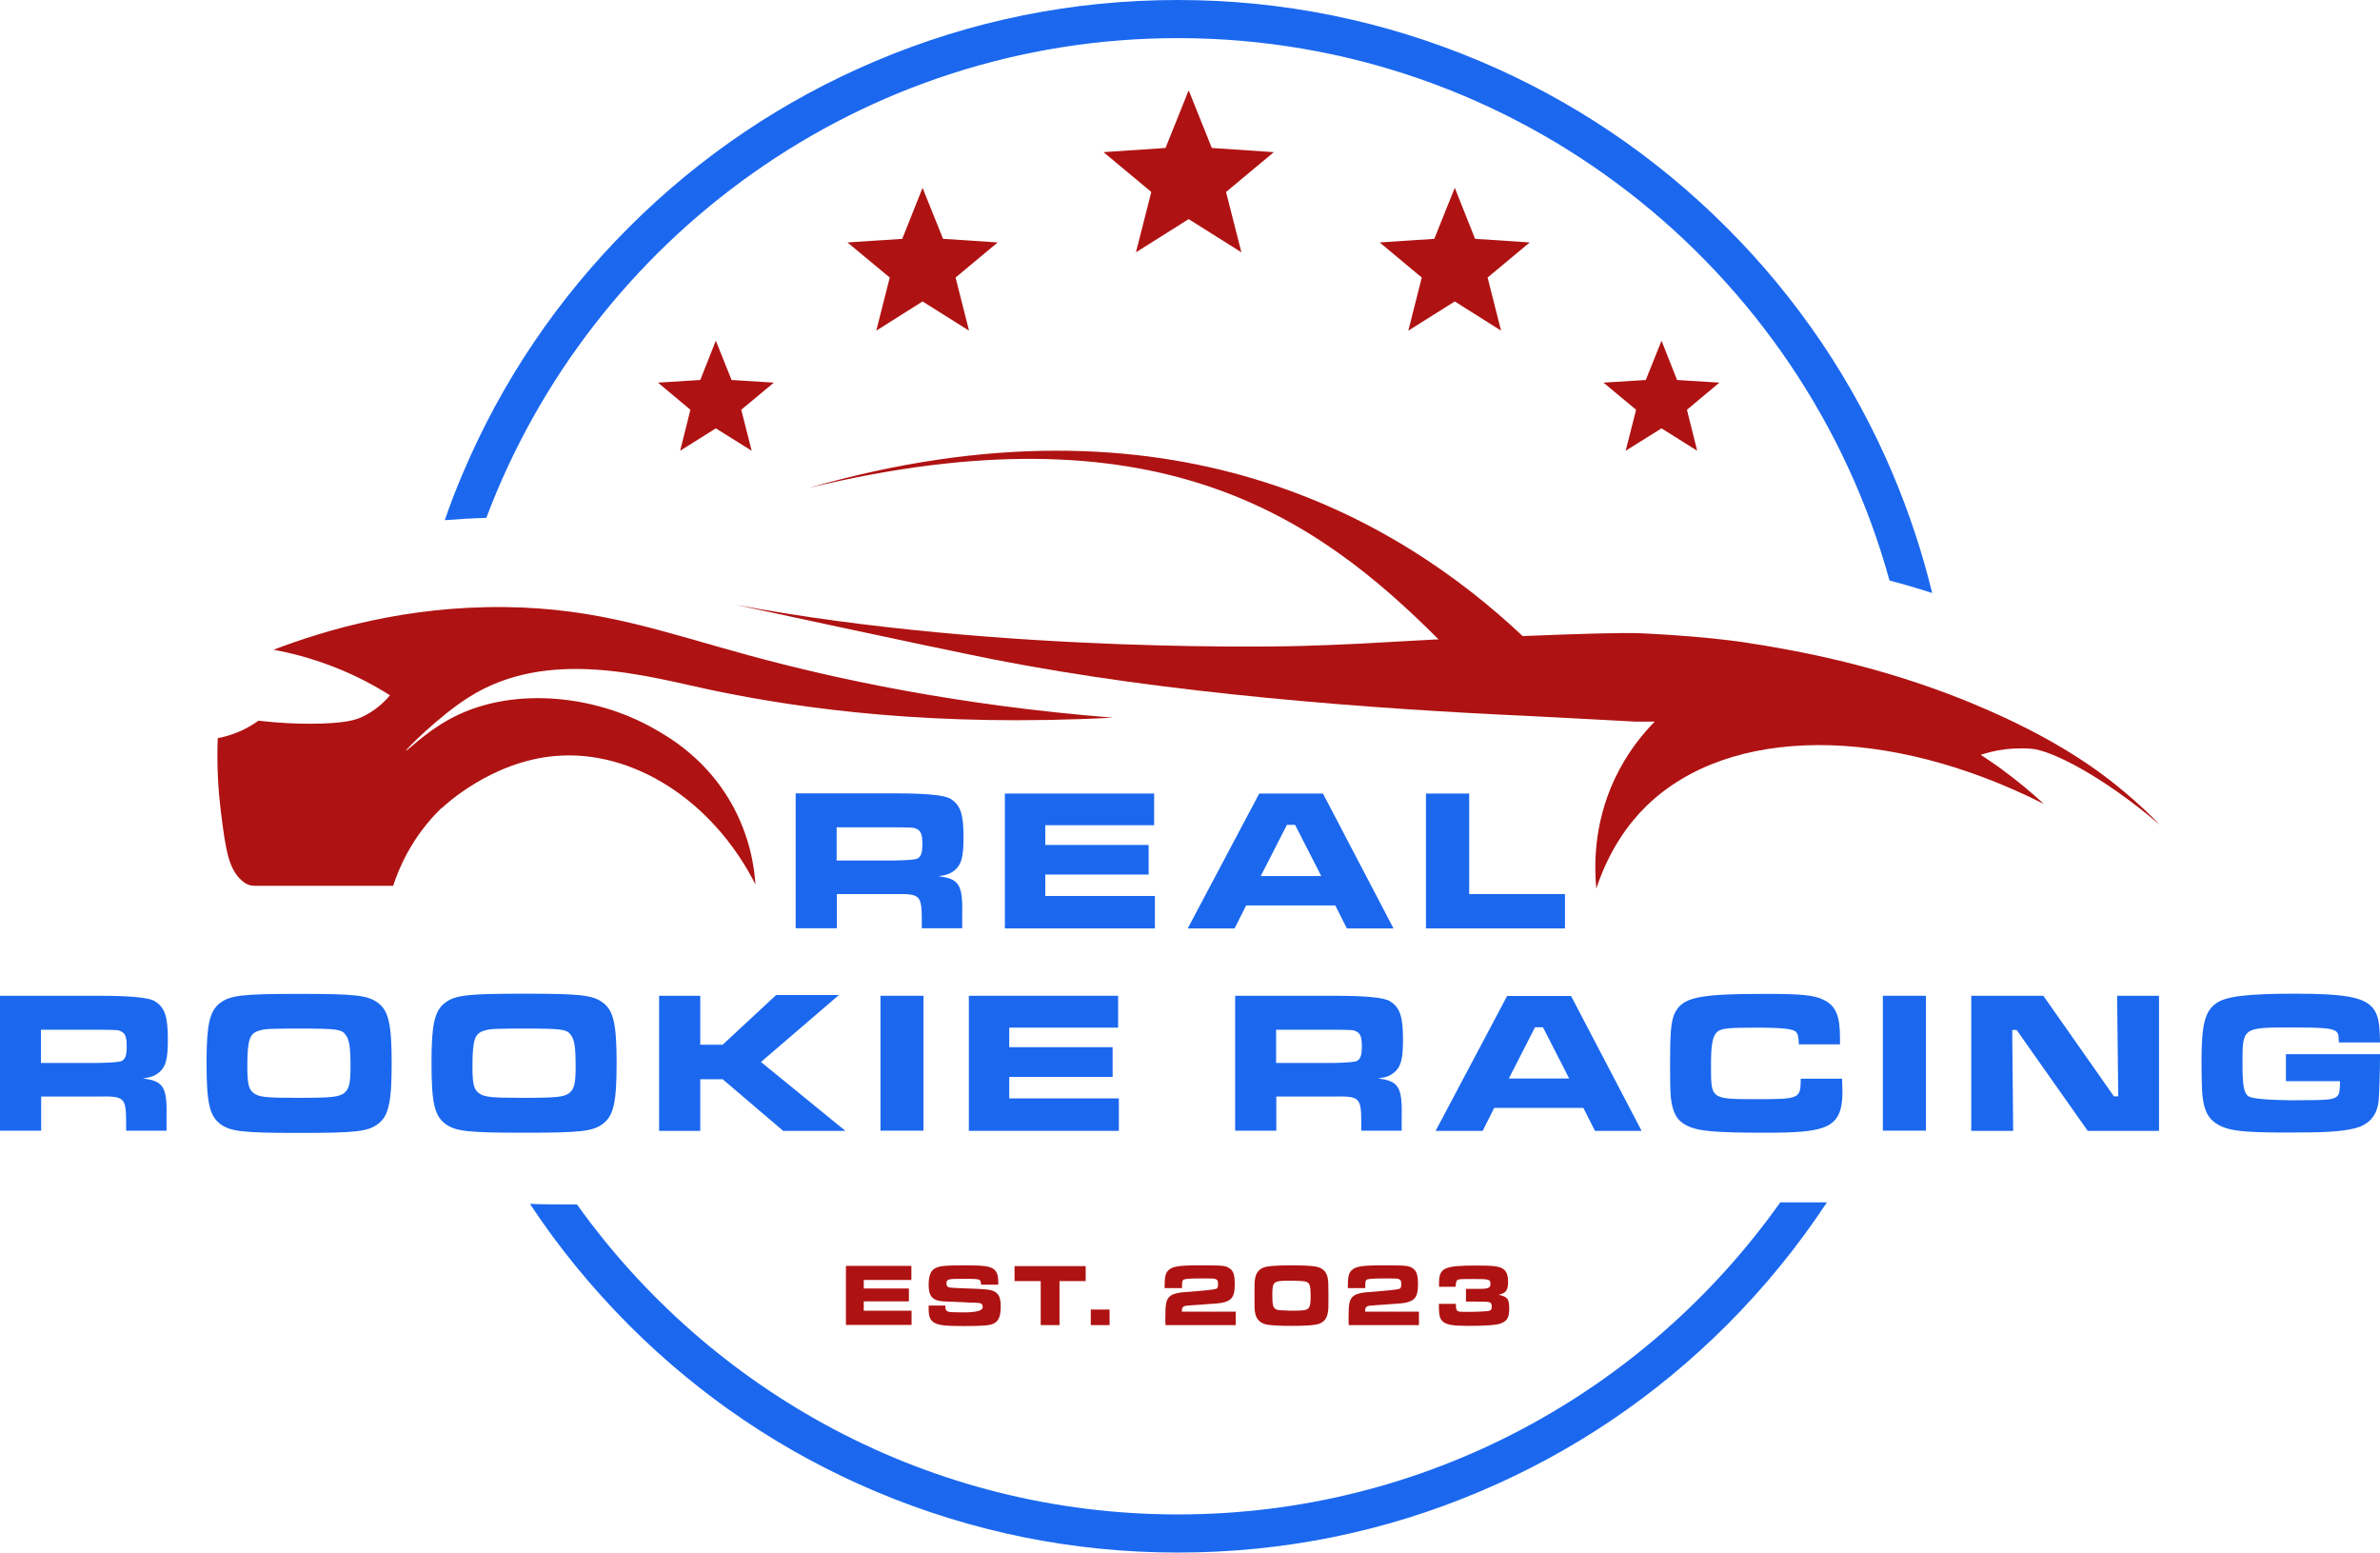 <?xml version="1.0" encoding="UTF-8"?>
<svg id="Layer_2" data-name="Layer 2" xmlns="http://www.w3.org/2000/svg" viewBox="0 0 125.48 81.84">
  <defs>
    <style>
      .cls-1 {
        fill: #1b68ef;
      }

      .cls-2 {
        fill: #af1212;
      }
    </style>
  </defs>
  <g id="Layer_1-2" data-name="Layer 1">
    <g>
      <path class="cls-1" d="M8.85,54.81c0-1.24-.16-1.71-.7-2.04q-.46-.28-2.91-.28H0v7.11h2.17v-1.8h3.06c1.34-.02,1.42.05,1.42,1.43v.37h2.13v-.66c.04-1.64-.15-1.96-1.25-2.09.45-.06.65-.15.86-.32.35-.3.46-.69.46-1.73ZM6.43,55.92q-.15.09-1.22.11h-3.05v-1.75h3.05c1,.01,1.02.01,1.18.09.21.1.29.3.29.77s-.06.67-.26.79Z"/>
      <path class="cls-1" d="M120.52,55.57v1.42h2.85c0,.51-.03.68-.15.8-.25.19-.42.2-2.44.21q-2.01-.03-2.25-.22c-.23-.19-.3-.55-.3-1.76,0-1.85.01-1.86,2.57-1.86,1.62,0,2.12.04,2.34.19.14.1.16.18.17.6h2.17c-.01-1.05-.1-1.48-.39-1.83-.47-.55-1.45-.74-4.1-.74-2.5,0-3.63.14-4.14.5-.6.42-.78,1.12-.78,3.05,0,.91.02,1.61.06,1.92.09.69.29,1.09.68,1.35.6.41,1.35.5,3.8.5,1.92,0,2.68-.04,3.4-.19.85-.17,1.31-.66,1.4-1.49.03-.34.07-1.56.07-2.26v-.19h-4.96Z"/>
      <g>
        <g>
          <path class="cls-2" d="M48.05,66.74v.73h-2.51v.45h2.38v.68h-2.38v.49h2.52v.75h-3.46v-3.11h3.44Z"/>
          <path class="cls-2" d="M49.84,68.82c0,.17.02.25.09.29.1.06.11.06.86.07q1.02,0,1.02-.27c0-.19-.07-.23-.37-.24-.11,0-.41-.01-.75-.03-.34-.02-.65-.03-.75-.03-.45-.01-.67-.08-.81-.24-.12-.14-.17-.34-.17-.65,0-.46.11-.74.33-.86.24-.13.51-.16,1.64-.16.87,0,1.19.04,1.42.17.2.13.28.33.28.71,0,.02,0,.08,0,.14h-.91c0-.15-.02-.2-.07-.24-.07-.06-.18-.07-.89-.07-.8,0-.86.02-.86.25,0,.11.04.17.13.2.08.02.33.04,1.01.06,1,.03,1.21.06,1.41.17.23.14.31.35.31.79,0,.53-.12.79-.42.91-.19.08-.56.11-1.53.11s-1.31-.04-1.54-.17c-.23-.13-.31-.32-.31-.76v-.15h.92Z"/>
          <path class="cls-2" d="M57.24,66.74v.79h-1.38v2.32h-.99v-2.32h-1.38v-.79h3.76Z"/>
          <path class="cls-2" d="M58.5,69.03v.82h-.99v-.82h.99Z"/>
          <path class="cls-2" d="M61.4,67.9c0-.58.04-.78.2-.94.2-.2.55-.26,1.57-.26,1.26,0,1.43.01,1.63.14.22.14.3.34.3.85,0,.37-.04.55-.14.7-.14.2-.42.3-.95.33-1.5.1-1.53.1-1.6.15-.08.06-.09.09-.1.27h2.84v.71h-3.7c-.01-.16-.01-.2-.01-.35,0-.76.04-.96.21-1.14.12-.12.28-.18.61-.23q.1-.01.84-.07t.98-.11c.11-.03.14-.08.14-.25,0-.18-.03-.24-.14-.28-.08-.03-.2-.03-.71-.03-.7,0-.92.02-.99.08-.05.05-.06.09-.06.43h-.91Z"/>
          <path class="cls-2" d="M69.34,66.76c.37.05.6.27.66.6.03.18.04.25.04.93s0,.75-.04.94c-.06.34-.29.55-.66.6-.23.04-.68.06-1.25.06s-1.02-.02-1.25-.06c-.37-.05-.6-.27-.66-.6-.04-.19-.04-.24-.04-.98,0-.63,0-.71.04-.89.06-.34.29-.55.66-.6.23-.04.69-.06,1.25-.06s1.02.02,1.25.06ZM67.08,68.28c0,.52.04.66.2.74.11.05.14.05.75.07q.58,0,.67-.02c.34-.04.4-.15.4-.77,0-.49-.04-.65-.2-.72-.1-.05-.36-.07-.87-.07-.9,0-.95.03-.95.77Z"/>
          <path class="cls-2" d="M71.06,67.9c0-.58.04-.78.2-.94.2-.2.55-.26,1.57-.26,1.26,0,1.43.01,1.63.14.22.14.3.34.3.85,0,.37-.04.55-.14.7-.14.2-.42.3-.95.33-1.5.1-1.53.1-1.6.15-.08.06-.09.09-.1.27h2.84v.71h-3.7c-.01-.16-.01-.2-.01-.35,0-.76.04-.96.21-1.14.12-.12.28-.18.61-.23q.1-.01.84-.07t.98-.11c.11-.03.14-.08.14-.25,0-.18-.03-.24-.14-.28-.08-.03-.2-.03-.71-.03-.7,0-.92.02-.99.08-.05.05-.06.09-.06.43h-.91Z"/>
          <path class="cls-2" d="M75.87,67.83v-.18c0-.82.26-.94,1.98-.94.87,0,1.18.04,1.37.16.21.13.29.33.29.71,0,.44-.12.59-.5.67.48.11.56.22.56.74,0,.45-.11.65-.44.77-.24.09-.73.13-1.76.13-.79,0-1.12-.06-1.31-.24-.16-.15-.2-.33-.2-.92h.9v.06c0,.2.02.25.08.31.07.04.1.05.31.05h.29s.26,0,.26,0q.79-.02.86-.07c.07-.04.09-.1.09-.21,0-.14-.04-.2-.14-.23-.07-.02-.1-.02-.67-.03h-.55v-.67h.71c.47,0,.58-.05.58-.26,0-.24-.07-.26-.87-.26-.7,0-.83,0-.9.08q-.05.05-.07.33h-.9Z"/>
        </g>
        <path class="cls-2" d="M112.01,41.75c-1.23-1.04-3.57-2.82-7.98-4.65-1.12-.47-4.55-1.85-9.34-2.77-.69-.13-1.47-.28-2.36-.41,0,0-.05,0-.1-.02-2.48-.39-5.78-.52-5.78-.52-.92-.04-3.21.03-6.17.15-6.58-6.19-18.58-13.29-37.64-7.81,18.3-4.42,26.72,1.49,33.21,7.99h-.2c-.42.03-.74.04-.91.05l-3.06.17c-1.01.05-2.03.09-3.04.12,0,0-15.74.47-29.85-2.17h0s10.17,2.2,13.59,2.88c9.13,1.8,19.95,2.61,28.2,2.98h0s5.66.3,5.66.3c.38,0,.71,0,1,0-.64.65-1.46,1.64-2.11,3.02-1.14,2.43-1.07,4.68-.97,5.78.71-2.13,1.76-3.49,2.65-4.36,4.37-4.25,12.72-4.26,20.95-.1-.67-.62-1.43-1.25-2.29-1.88-.35-.25-.7-.49-1.04-.71.31-.1.75-.23,1.28-.29,0,0,.67-.09,1.39-.03,1.01.07,3.72,1.4,6.77,4.01-.43-.45-1.06-1.06-1.86-1.73Z"/>
        <path class="cls-2" d="M23.29,42.6c.15-.14,2.6-2.46,5.99-2.75,4.08-.35,8.3,2.34,10.55,6.77-.06-.93-.3-2.57-1.29-4.31-1.32-2.31-3.21-3.42-4.04-3.89-3.26-1.86-7.71-2.25-10.87-.47-1.22.68-2.19,1.65-2.22,1.62-.04-.05,1.78-1.85,3.28-2.8,4.2-2.69,9.49-1.1,12.8-.4,4.89,1.03,11.85,1.95,21.19,1.46-8.31-.66-14.77-2.08-19.18-3.28-4.6-1.25-7.87-2.49-12.87-2.55-5.18-.06-9.43,1.19-12.21,2.25.89.16,1.95.43,3.12.88,1.22.47,2.23,1.02,3.02,1.52-.28.34-.77.82-1.49,1.15-.28.13-.86.35-2.73.35-.68,0-1.61-.03-2.71-.16-.23.16-.51.34-.85.5-.49.23-.94.35-1.3.42-.06,1.54.04,2.84.16,3.83.26,2.09.41,3.18,1.25,3.79,0,0,0,0,0,0,.15.1.32.16.5.16h7.34c.29-.89.97-2.57,2.54-4.09Z"/>
        <path class="cls-1" d="M62.1,2.01c17.88,0,32.99,12.13,37.52,28.59.76.2,1.51.42,2.25.66-.52-2.13-1.21-4.22-2.07-6.26-2.06-4.87-5.01-9.25-8.77-13.01-3.76-3.76-8.13-6.71-13.01-8.77-5.05-2.13-10.4-3.22-15.93-3.22s-10.88,1.08-15.93,3.22c-4.87,2.06-9.25,5.01-13.01,8.77-3.76,3.76-6.71,8.13-8.77,13.01-.34.8-.65,1.6-.93,2.42.73-.06,1.46-.1,2.19-.12C31.19,12.54,45.44,2.01,62.1,2.01Z"/>
        <path class="cls-1" d="M62.1,79.83c-13.05,0-24.61-6.45-31.68-16.34-.02,0-.04,0-.06,0-.89,0-1.69,0-2.42-.03,1.51,2.29,3.26,4.42,5.22,6.39,3.76,3.76,8.13,6.71,13.01,8.77,5.05,2.13,10.4,3.22,15.93,3.22s10.88-1.08,15.93-3.22c4.87-2.06,9.25-5.01,13.01-8.77,1.99-1.99,3.75-4.15,5.28-6.47h-2.46c-7.06,9.95-18.66,16.45-31.76,16.45Z"/>
        <path class="cls-1" d="M50.73,48.94v-.66c.04-1.64-.15-1.96-1.25-2.09.45-.06.65-.15.86-.32.35-.3.46-.69.46-1.73,0-1.24-.16-1.71-.7-2.04q-.46-.28-2.91-.28h-5.24v7.11h2.17v-1.8h3.06c1.34-.02,1.42.05,1.42,1.43v.37h2.13ZM48.38,45.25q-.15.09-1.22.11h-3.05v-1.75h3.05c1,.01,1.02.01,1.18.09.21.1.29.3.29.77s-.06.67-.26.79Z"/>
        <polygon class="cls-1" points="60.85 43.5 60.85 41.83 52.98 41.83 52.98 48.94 60.89 48.94 60.89 47.23 55.11 47.23 55.11 46.1 60.56 46.1 60.56 44.54 55.11 44.54 55.11 43.5 60.85 43.5"/>
        <path class="cls-1" d="M69.76,41.83h-3.37l-3.77,7.11h2.47l.61-1.21h4.7l.61,1.21h2.46l-3.72-7.11ZM66.47,46.18l1.38-2.7h.43l1.38,2.7h-3.18Z"/>
        <polygon class="cls-1" points="75.18 41.83 75.18 48.94 82.51 48.94 82.51 47.13 77.46 47.13 77.46 41.83 75.18 41.83"/>
        <path class="cls-1" d="M19.95,52.88c-.54-.42-1.21-.49-4.18-.49s-3.64.07-4.18.49-.7,1.14-.7,3.13c0,2.09.15,2.79.7,3.22.54.42,1.21.49,4.2.49s3.62-.07,4.16-.49c.54-.42.7-1.13.7-3.18s-.16-2.75-.7-3.17ZM18.16,57.61c-.28.21-.64.26-2.38.26s-2.13-.03-2.42-.26c-.25-.2-.32-.49-.32-1.38,0-1.44.12-1.77.65-1.91.3-.09.6-.1,2.07-.1,2.01,0,2.25.03,2.47.34.19.25.25.65.25,1.67,0,.86-.07,1.17-.32,1.37Z"/>
        <path class="cls-1" d="M32.51,56.04c0-2.04-.16-2.75-.7-3.17s-1.21-.49-4.18-.49-3.64.07-4.18.49-.7,1.14-.7,3.13c0,2.09.15,2.79.7,3.22.54.42,1.21.49,4.2.49s3.62-.07,4.16-.49c.54-.42.7-1.13.7-3.18ZM30.03,57.61c-.28.21-.64.26-2.38.26s-2.13-.03-2.42-.26c-.25-.2-.32-.49-.32-1.38,0-1.44.12-1.77.65-1.91.3-.09.6-.1,2.07-.1,2.01,0,2.25.03,2.47.34.19.25.25.65.25,1.67,0,.86-.07,1.17-.32,1.37Z"/>
        <polygon class="cls-1" points="34.75 52.49 34.75 59.61 36.92 59.61 36.92 56.89 38.1 56.89 41.29 59.61 44.57 59.61 40.12 55.98 44.23 52.45 40.92 52.45 38.1 55.07 36.92 55.07 36.92 52.49 34.75 52.49"/>
        <rect class="cls-1" x="46.42" y="52.49" width="2.27" height="7.11"/>
        <polygon class="cls-1" points="58.99 57.9 53.21 57.9 53.21 56.77 58.66 56.77 58.66 55.2 53.21 55.2 53.21 54.17 58.95 54.17 58.95 52.49 51.08 52.49 51.08 59.61 58.99 59.61 58.99 57.9"/>
        <path class="cls-1" d="M73.97,54.81c0-1.24-.16-1.71-.7-2.04q-.46-.28-2.91-.28h-5.24v7.11h2.17v-1.8h3.06c1.34-.02,1.42.05,1.42,1.43v.37h2.13v-.66c.04-1.64-.15-1.96-1.25-2.09.45-.06.65-.15.86-.32.35-.3.46-.69.46-1.73ZM71.55,55.92q-.15.09-1.22.11h-3.05v-1.75h3.05c1,.01,1.02.01,1.18.09.21.1.29.3.29.77s-.06.67-.26.79Z"/>
        <path class="cls-1" d="M78.17,59.61l.61-1.21h4.7l.61,1.21h2.46l-3.72-7.11h-3.37l-3.77,7.11h2.47ZM80.92,54.15h.43l1.38,2.7h-3.18l1.38-2.7Z"/>
        <path class="cls-1" d="M94.94,56.87c-.01,1.06-.04,1.07-2.42,1.07s-2.31-.02-2.31-1.85c0-1.08.09-1.49.34-1.71.21-.17.61-.21,1.96-.21,1.47,0,2.07.06,2.2.25.09.12.11.21.13.63h2.17v-.35c0-1.17-.23-1.7-.89-2.01-.49-.23-1.15-.3-2.99-.3-3.67,0-4.46.18-4.86,1.08-.17.41-.22.98-.22,2.63,0,.84.01,1.43.04,1.75.09.8.32,1.22.84,1.48.59.3,1.48.38,4.19.38,1.63,0,2.42-.07,3-.27.74-.27,1.02-.79,1.02-1.91,0-.11-.01-.27-.02-.67h-2.18Z"/>
        <rect class="cls-1" x="99.27" y="52.49" width="2.27" height="7.11"/>
        <polygon class="cls-1" points="111.68 57.79 111.45 57.79 107.73 52.49 103.93 52.49 103.93 59.61 106.14 59.61 106.09 54.29 106.32 54.29 110.07 59.61 113.83 59.61 113.83 52.49 111.62 52.49 111.68 57.79"/>
        <polygon class="cls-2" points="63.89 7.8 62.67 4.76 61.45 7.8 58.18 8.02 60.7 10.12 59.89 13.3 62.67 11.55 65.45 13.3 64.64 10.12 67.16 8.02 63.89 7.8"/>
        <polygon class="cls-2" points="77.77 12.59 76.7 9.9 75.62 12.59 72.74 12.78 74.96 14.63 74.25 17.43 76.7 15.89 79.14 17.43 78.43 14.63 80.65 12.78 77.77 12.59"/>
        <polygon class="cls-2" points="88.42 20.03 87.6 17.96 86.77 20.03 84.54 20.17 86.26 21.6 85.71 23.76 87.6 22.58 89.48 23.76 88.94 21.6 90.65 20.17 88.42 20.03"/>
        <polygon class="cls-2" points="49.72 12.59 48.64 9.9 47.57 12.59 44.68 12.78 46.91 14.63 46.2 17.43 48.64 15.89 51.09 17.43 50.38 14.63 52.6 12.78 49.72 12.59"/>
        <polygon class="cls-2" points="38.57 20.03 37.74 17.96 36.92 20.03 34.69 20.17 36.4 21.6 35.86 23.76 37.74 22.58 39.63 23.76 39.08 21.6 40.8 20.17 38.57 20.03"/>
      </g>
    </g>
  </g>
</svg>